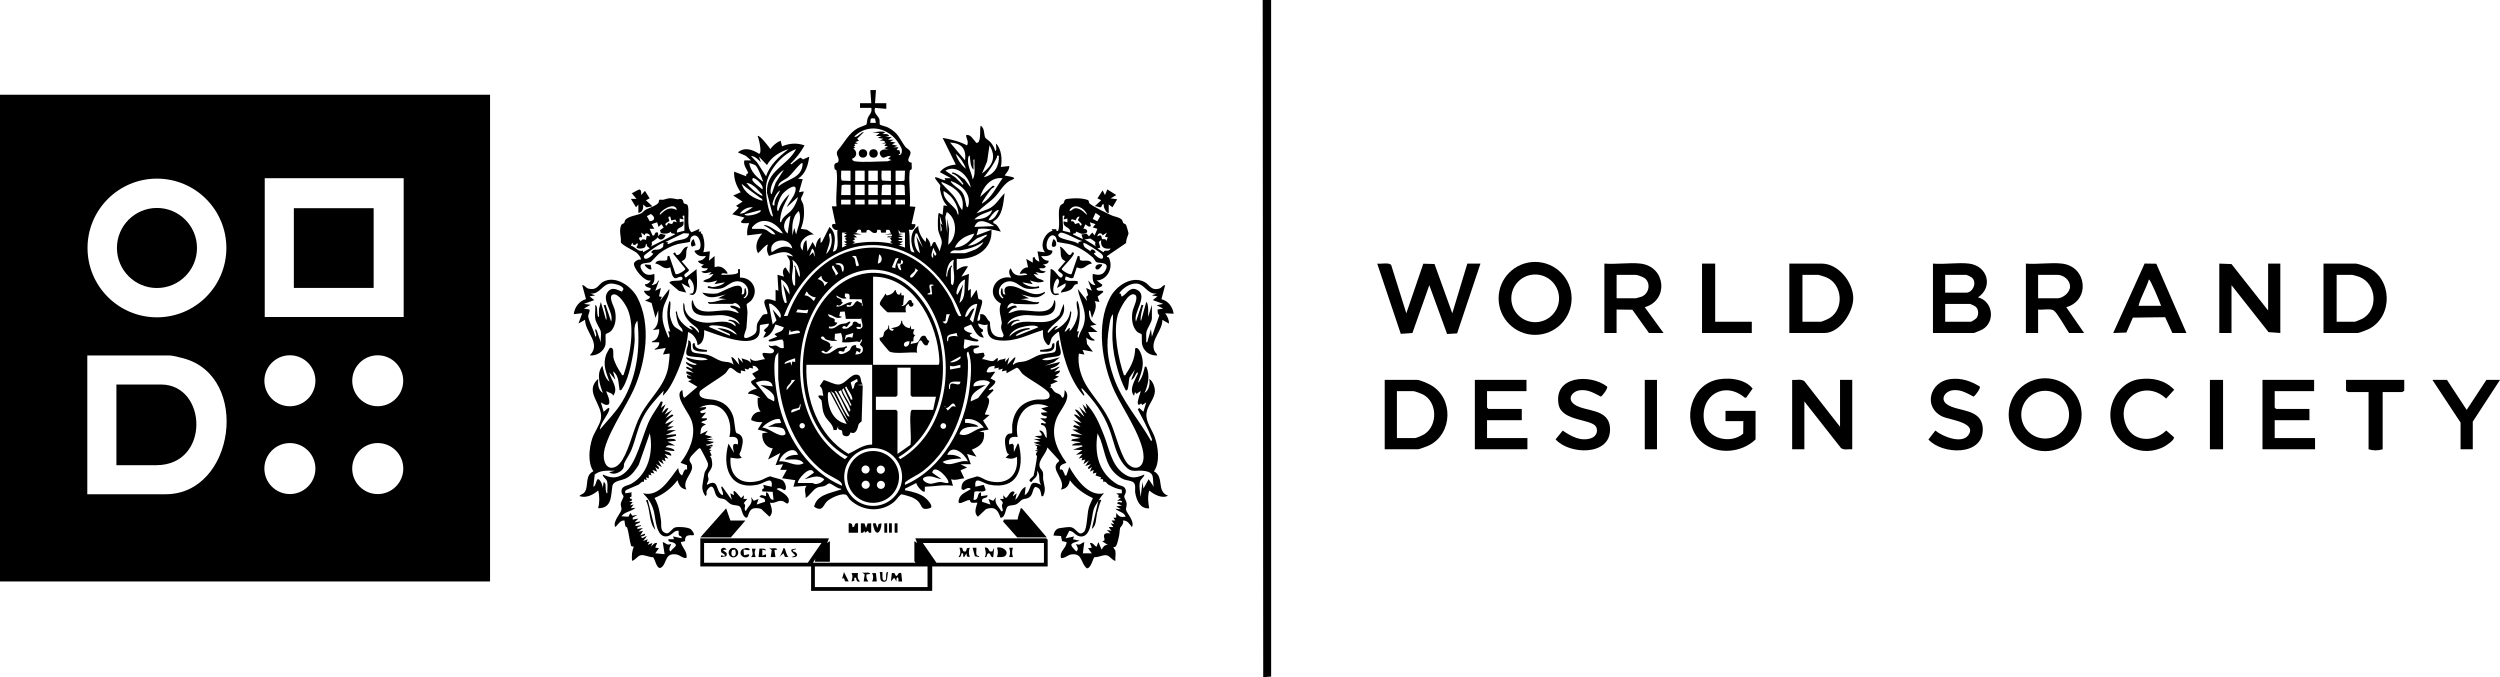 <?xml version="1.0" encoding="UTF-8"?>
<svg id="a" data-name="Layer 1" xmlns="http://www.w3.org/2000/svg" width="212.968" height="57.684" viewBox="0 0 212.968 57.684">
  <polygon points="108.283 0 108.285 57.636 107.61 57.684 107.564 0 108.283 0"/>
  <path d="M41.746,8.069v41.464H0V8.069h41.746ZM19.284,21.124c0-3.263-2.648-5.908-5.914-5.908s-5.914,2.645-5.914,5.908,2.648,5.908,5.914,5.908,5.914-2.645,5.914-5.908ZM34.388,15.18h-11.836v11.824h11.836v-11.824ZM7.437,42.103h6.678c5.893,0,7.269-10.034,1.513-11.578-.29-.078-.928-.246-1.193-.246h-6.998v11.824ZM26.87,32.436c0-1.199-.973-2.172-2.174-2.172s-2.174.972-2.174,2.172.973,2.172,2.174,2.172,2.174-.972,2.174-2.172ZM34.35,32.436c0-1.199-.973-2.17-2.172-2.17s-2.172.972-2.172,2.17.973,2.17,2.172,2.17,2.172-.972,2.172-2.17ZM26.869,39.916c0-1.2-.973-2.172-2.174-2.172s-2.174.972-2.174,2.172.973,2.172,2.174,2.172,2.174-.972,2.174-2.172ZM34.355,39.916c0-1.201-.974-2.174-2.176-2.174s-2.176.973-2.176,2.174.974,2.174,2.176,2.174,2.176-.973,2.176-2.174Z"/>
  <path d="M67.257,22.17c-.019-.108-.26-.424-.24-.439l.559.119c-.585-.667-1.376-.267-2.072-.047-.165-.34-.224-.585-.088-.952-.111-.11-.717.637-.839.717-.327-.558-.054-1.239.36-1.675l-1.279.159c-.043-.39.016-.684.159-1.038-.04-.037-.791.096-.68-.16l.281-.319-1.039-.282.559-.558-.239-.158.559-.362-.798-.518.638-.28c-.36-.509-.596-1.126-.559-1.756l1.039.399c-.09-.197.164-.26.161-.278-.038-.228-.477-.697-.32-1.081h.56s-.451-.388-.451-.388l-.668-.29c.55-.488,1.254-.241,1.799.117.288-.016-.014-1.314-.12-1.515.156-.129.991.946,1.08,1.116.23-.312.518-.561.878-.719l.122.481c.649-.264,1.251-.306,1.918-.079-.314.577-.727,1.1-1.199,1.557.084.134.175-.035.24-.08.204-.143.386-.317.608-.434l.228.152.524-.236c-.098.728-.311,1.466-.959,1.877l.4.04-.32,1.118.399-.079c.023.213-.236.486-.221.665.01.122.171.329.203.512.119.681.039,1.379-.22,2.018l.524.076.595.403c-.682-.045-1.524.8-.96,1.359.031-.286.045-.719.32-.879l.082.958.439-.798.279.479c-.005-.325.129-.689.4-.878l.002.479.118-.081.64-1.276c.612.527.478,1.23.34,1.936-.015.076-.143.192.06.139.503-.132.2-1.404.282-1.836-.353.155-.766-.633-.16-.48l-.32-1.517h.401c-.095-.933.124-2.098.006-3.001-.019-.148-.149-.104-.164-.169-.155-.663.243-.454.309-.634.146-.395-.354-.608.009-1.033.528-.617.865-1.367,1.624-1.809.151-.088.735-.288.759-.321.048-.065.055-.41.118-.561.106-.26.402-.47.299-.86h-.96s0-.4,0-.4h.96s-.081-1.118-.081-1.118h.481s-.08,1.118-.08,1.118h.96s-.001.48-.001.48l-.959-.08c-.161.458.28.682.365.954.048.153.006.408.046.473.022.035.554.169.683.236.904.475.955.919,1.476,1.641.127.176.417.236.456.508.038.258-.519.754.098.865-.027.171.029.381-.007.54-.015.064-.145.021-.164.169-.118.903.101,2.069.006,3.002l.481.041-.322,1.436c.007.117.384-.073.319.158-.161.567-.494.302-.558.363.113.35.008,1.662.213,1.843.04.036.23.103.268.074-.372-.69-.433-1.785.319-2.236-.003.46.294,1.065.64,1.358l.04-.399c.225.203.379.49.361.798.215-.069.122-.44.398-.399l.4.799c.018-.297.188-.525.166-.838-.021-.294-.274-.685-.316-1.048-.025-.209-.037-1.311.072-1.389l.318.159.081-.799.319.04c-.397-.401-.505-.857-.62-1.385-.027-.122.041-.252.019-.343-.033-.14-.534-.616-.438-.708.258-.007.536.202.759.24.197.033.079-.077.04-.16h.56s-.958-.52-.958-.52c.33-.431.837-.595,1.359-.64l-1.12-2.276c.721.125,1.427.293,2.078.639.17-.333-.071-.549-.079-.878.391-.081.551.317.775.54.053.053.045.178.223.098.284-.128.148-1.173.241-1.437.37.209.255.788.403,1.036.039.065.342.254.47.409.161.196.311.462.368.711.182-.071.032-.48.08-.639.452.5.535,1.35.4,1.997l.719-.079c.015.324-.227.558-.399.798.219.073.472.076.689.152.361.127-.179.244-.316.341-.556.391-.741.846-1.17,1.307-.488.525-1.14.878-1.601,1.436l.989-.37c.642-.266.937-.894,1.409-1.348-.111.825-.154,1.961-.958,2.398v.157c.345.075.478.452.639.72-.647-.175-1.234-.309-1.916-.236l-.163.555,1.279-.478c.107,1.693-1.433,2.559-2.959,2.476v.959c.297-.217.573-.379.96-.319l-.56.877.639-.239-.078,1.438.239-.159v.798s.479-.718.479-.718c.081.141.126.725.178.782.045.049.242-.003.297.146.098.266-.416,1.33-.393,1.708.363.05.196-.515.24-.559.5-.082.508.428.825.657.012.797.199,1.356,1.096,1.305l.079-.159c-.062-.214-.204-.438-.222-.663-.012-.154.076-.294.057-.449-.062-.522-.315-1.024-.07-1.6-1.322-.682-.593-2.477.873-2.207-.144-.234-.281-.568-.04-.798.273.752.726.642,1.399.558-.054-.241-.598-.049-.639-.08.126-.309.364-.563.72-.559l-.159-.718.558.32v-.439s.159-.04.159-.04c.021.226.212.32.401.399l-.159-.878.639.079c-.486-.583-.049-1.656.64-1.839l-.08-.157c.087.061.371.011.387.022.038.026-.025.228.172.137.225-.54-.104-1.747.202-2.158.072-.096.194-.117.253-.185.102-.12.016-.33.31-.369.548-.073,1.203-.1,1.745.086.147.051.093.226.152.287.236.243,1.62.916,1.957,1.055.206.085.562.122.786.32.104.092.082.226.14.298.057.071.2.079.254.184.016.031.196.645.196.68,0,.156-.246.578-.195.84l-1.64,1.119v.077c.201-.017.212.18.258.339.219.762-.328,1.643-1.138,1.66l.481.36c0,.309-.574.2-.48.397.121.253.612-.017.557.239l-.472.371.154.468-.4-.078c.234.496-.053.99-.241,1.437l-.16-.638c-.133-.022-.088.196-.082.281.031.437.219.772.642.918l-.558.118.639.52-.8.002c.077.143.134.314.238.441.112.137.281.143.322.277-.302.048-.492-.068-.719-.239l.061.538.498.66-.879-.159.16.398-.479-.08c-.128,1.027.212,2.079.781,2.935.735,1.106,1.407,1.754,1.975,3.06.363.834.879,2.938,1.487,3.468.525.458,1.141.309,1.254-.416.234-1.503-1.775-4.362-2.447-5.823-1.07-2.328-1.617-5.673-.375-8.021.514-.972,1.818-1.867,2.914-1.307.455.232.562.79,1.292.555.193-.062.265-.292.475-.283l-.319,1.197c.582.14.965.666,1.041,1.239l-.721-.038c.189.255.339.548.319.878l-.558-.32c.02.931-1.045,1.72-.682,2.638.066.167.233.247.241.398-.636.03-1.201-.371-1.298-1.02-.03-.196.013-.733-.033-.806-.015-.024-.249-.081-.349-.17-.485-.429-.536-1.25-.401-1.844.061-.269.508-1.108.209-1.32-.55-.389-1.378,1.329-1.487,1.722-.405,1.457.046,3.694.523,5.114.19.044.129-.033.177-.104.448-.651.778-1.352.782-2.166.248-.21.476.367.541.571.287.9-.047,1.507-.301,2.338.137-.083.272-.358.335-.503.105-.243.148-.488.223-.737.034-.113-.05-.141.16-.117.315.772.161,1.5-.158,2.237.394-.253.481-.769.4-1.198.317.196.497.715.481,1.075-.027.634-.64,1.186-.716,1.849-.082.723.458,1.369.694,2.009.307.831.481,2.199-.06,2.937.922.472.177,1.706,1.199,2.077-.508.281-1.188-.101-1.599-.439-.145.491-.097,1.019-.001,1.517-.772.057-1.081-.674-1.191-1.326-.051-.304.115-.788-.251-.948-.374-.163-.58-.056-1.062-.377-1.195-.797-1.207-1.995-1.653-3.222l-.241-.517c-.299,1.755.108,3.397,1.686,4.346.198.119.556.116.671.368.157.346-.086.501-.088.677-.001.11.184.37.206.568.024.216-.069.401-.054.542.03.28.786,1.002.498,1.487-.198-.265-.372-.583-.76-.559.12.276-.22.564-.236.619-.056.197-.043.511-.109.756-.068.257-.181,1.034-.455.863-.023.159.128.206.157.362.047.249-.028.575.002.836-.303-.05-.457-.431-.766-.478-.325-.05-.679.193-1.016.159-.115.033-.281.956-.648.955-.563-.448-.34-1.279-1.279-1.191-.363.034-.576.35-.929.316-.142-.633.453-.8.48-1.358l-.389-.092-.089-.43-.642-.038c.027-.257.197-.554.459-.617.157-.038.784-.116.938-.107.405.026.512.366.839.533.135.047.267-.038.364-.127.259-.239.27-1.515.398-1.999.086-.328.232-.575.36-.877-.744-.33-1.472-.855-1.96-1.519-.089.449-.281.721-.759.798.49-.881-1.077-1.761-.168-2.404v-.103s-.992-1.088-.992-1.088c-.08.564-.829,1.097-.645,1.68.048.152.23.275.269.453.045.204-.01.417.023.617.084.521.269.824-.007,1.404-.213.02-.129.004-.157-.12-.077-.346-.081-.583-.514-.673-.283.25-.152.619-.487.874-.237.18-.399.109-.598.202-.166.078-.326.345-.599.44-.207.073-.515.045-.652.148-.23.173-.167.963-.626.969-.218-.661-.467-.993-1.225-.742l-.699.658c-.372-.353-.153-.792-.041-1.197-.156-.018-.368.039-.51-.011-.118-.042-.108-.219-.164-.22-.344-.006-1.118.657-.889-.092.136-.444.654-.6,1.003-.836-.16-.233-.457.01-.635.085l-.16-.091c-.037-.87.68-.839,1.313-1.078.356.031.586.266.923.366,1.567.463,2.681-.398,2.48-2.039-.309.216-.615.193-.959.079l.319-.317c-.092.012-.143-.016-.184-.099-.137-.277-.254-1.016-.141-1.306.172-.439.51-.308.561-.358.027-.026-.008-.596.013-.747.161-1.207.825-1.945,2.039-2.117.358-.051,1.314.166,1.119-.49-.123-.413-1.828-1.28-2.291-1.713-.136-.127-.32-.539-.502-.512l-.854.469v-.241s-.4.08-.4.08l.079-.239c-.594.238-.298-.069-.319-.079l-.4.079.039-.24c-.405.085-.516.032-.678.442-.108.273.629.012.719.079l-.402.557.391.211c.128.219-.428.579-.549.749.084.149.432-.205.399.078l-.559.561c.55.16-.22,1.422-.16,1.477l.399.04-.556.479.476.76-.799.161.4.079c.089.839-.32,1.192-1.038,1.478l.397.599-.799-.239.32.878h-.879s.559.281.559.281l-.558.239.318.679c-.377.033-.747.212-1.12.081l.16.558c-.835-.123-1.575.063-2.399.08v.4c-.159.172-.738-.532-.721-.719l-.958.481c-.021.212-.004.129.12.157.516.116,1.085.243,1.519.561.188.138.88.813.467.946-.74.239-.664-.204-.955-.539-.34-.392-.954-.518-1.437-.642-.168.01-.444.47-.636.632-1.128.945-2.701.816-3.76-.154-.128-.117-.22-.342-.31-.409-.335-.249-1.419.265-1.689.561-.323.353-.357.886-1.072.435.207-1.019,1.348-1.149,2.155-1.432.077-.027.183-.01.16-.117-.288.073-.865-.486-1.046-.445-.097.022-.253.182-.407.231-.2.064-.379.034-.593.127-.349.151-.651.69-.992.885.053-.387-.195-.708.079-1.038l-1.119.079.159-.558-1.12-.162.4-.717h-.559s.239-.48.239-.48l-.639.079.399-1.038-1.039.558.4-.957c-.613-.045-.966-.705-.88-1.279l.48-.079-.879-.242.4-.637c-.355.037-.637-.019-.955-.165.002-.391.405-.747.795-.715-.264-.377-.267-.749-.239-1.198l.239.04c-.285-.241-.666-.38-1.039-.36-.16-.126.583-.49.72-.4-.093-.227-.528-.41-.482-.676l.401-.242-.317-.4.554-.314c-.092-.221-.265-.371-.515-.365l.039.24-.285-.073-.15.161-.284-.087.079.239-.399-.08v.241c-.33.072-.722-.573-.96-.446-.094.05-.232.333-.356.449-.358.337-2.139,1.378-2.191,1.572-.186.687.851.609,1.208.682.796.162,1.323.564,1.619,1.339.15.392.174,1.287.279,1.46.047.077.241.087.367.211.336.331.158.813.076,1.205-.075.357-.328.384.038.717-.342.152-.614.026-.959,0-.131,1.632.929,2.393,2.48,1.959.332-.093.584-.309.921-.368.262.116.758.201.978.305.323.153.483.938.177.865-.189-.11-.439-.255-.637-.086.352.199,1.184.597,1.034,1.109-.087.296-.335-.029-.47-.074-.427-.143-.677.234-1.124.125.112.405.33.844-.041,1.197l-.699-.658c-.172-.07-.401-.088-.583-.065-.59.076-.45.862-.715.803-.367-.159-.328-.806-.555-.965-.154-.107-.437-.074-.65-.149-.273-.095-.433-.363-.599-.44-.261-.122-.545-.012-.751-.368-.146-.252-.211-1.162-.723-.472-.196.264.026.376-.162.555-.194-.202-.307-.562-.285-.837.015-.201.138-.876.183-1.101.056-.278.327-.451.3-.807-.011-.15-.466-1.009-.574-1.192-.045-.076-.069-.161-.181-.136-.047.011-.622.596-.681.678-.358.501.107.478.085.957-.027.575-.863,1.182-.486,1.878-.471-.061-.649-.379-.759-.798-.493.674-1.189,1.208-1.96,1.519.356.596.448,1.21.55,1.886.069.456-.135,1.006.517,1.132.284-.062.434-.428.688-.507.282-.087,1.066-.022,1.316.132.111.069.459.551.19.533-.443-.03-.684.027-.655.503l-.366.075c.103.49.599.811.48,1.358-.332.043-.531-.254-.86-.302-.972-.143-.78.649-1.219,1.061-.448.42-.596-.756-.774-.825-.328.008-.704-.222-1.019-.173-.308.047-.462.429-.766.478-.024-.439-.021-.795.159-1.198l-.227-.051c-.149-.476-.198-1.116-.337-1.569-.02-.064-.126-.057-.148-.12-.051-.143-.061-.343-.088-.497-.395-.026-.532.374-.798.559-.199-.515.499-1.177.545-1.494.02-.135-.071-.285-.062-.452.014-.243.235-.547.234-.651s-.135-.201-.158-.325c-.11-.603.477-.567.827-.766,1.462-.829,1.893-2.757,1.571-4.301l-.944,2.69c-.267.418-.548.837-.981,1.097-.459.276-1.188.217-1.268.731-.129.832-.022,1.866-1.204,1.872.12-.489.128-1.028-.001-1.517-.428.373-1.029.683-1.598.478.129-.176.317-.133.468-.369.334-.521-.029-1.392.728-1.746-.51-.704-.368-1.957-.116-2.755.164-.519.678-1.232.753-1.724.187-1.233-1.479-2.294-.235-3.391-.026.442-.026.935.4,1.198-.278-.72-.572-1.637-.039-2.316.109.46.198,1.06.599,1.358-.285-.82-.593-1.429-.278-2.316.028-.078.287-.558.321-.564.408-.076.245.565.296.823.09.454.419,1.01.682,1.393.048.07-.013.148.177.104.544-1.548,1.009-4.053.36-5.591-.163-.385-.79-1.431-1.268-1.271-.411.137.087,1.022.153,1.266.161.596.131,1.441-.359,1.885-.114.103-.379.19-.391.208-.057.089.008.67-.031.888-.11.607-.755.998-1.341.937,1.009-1.021-.383-1.927-.401-3.035l-.558.32.319-.878-.719.079c.065-.587.463-1.124,1.039-1.279l-.32-1.197c.231.008.299.249.537.303.777.175.831-.379,1.28-.605,1.064-.535,2.369.41,2.865,1.337,1.237,2.316.728,5.548-.295,7.861-.62,1.403-2.557,4.232-2.555,5.604.002,1.28.972,1.406,1.59.384.675-1.116.919-2.635,1.574-3.861.756-1.415,2.007-2.362,2.325-3.988.031-.158.156-1.158.115-1.203l-.559.079.239-.558-.959.159c.043-.142.207-.117.311-.288.066-.109.104-.221.089-.35h-.639c.037-.139.223-.117.354-.245.203-.199.312-.595.285-.873l-.559.079c.57-.394.483-1.051.479-1.677l-.238.638-.329-1.27-.551-.208c-.021-.047.491-.13.399-.358-.142.032-.574-.402-.479-.48.199-.007.527.081.56-.199,0-.061-.562-.082-.481-.36.216.014.392-.133.48-.32-.534.183-1.593-1.155-1.413-1.5.061-.116.375-.342.534-.258.158-.087-.23-.524-.322-.596-.249-.193-1.277-.655-1.347-.899.044-.497-.169-.887.006-1.404.058-.172.209-.156.278-.242.05-.062.04-.188.099-.257.279-.329,1.031-.389,1.362-.56.121-.062.22-.228.399-.321.28-.145.848-.307,1.053-.567.046-.058.036-.227.082-.257.066-.044.243.016.343-.013.592-.176.614-.146,1.207-.036.116.021.25-.106.407.031.098.085.08.248.132.307.062.072.215.053.28.118.29.287-.15,1.982.377,2.353l.681-.294-.08.239h.242c-.146.188.042.143.072.221.19.492.238,1.022.087,1.536l.559-.079-.079.798.479-.399.002.959c.468-.203.901.098,1.118.52-.144.09-.488-.14-.559.119.255.014,1.298.022,1.428-.171.072-.107-.112-.368.17-.307v.718c1.072-.021,1.661,1.122.961,1.959-.1.119-.367.239-.388.325-.013.053.078.523.07.716-.018.425-.06.85-.086,1.265-.021.33-.666,1.286.458.704.631-.326.302-.658.484-1.114.016-.041.383-.603.411-.628.128-.108.247-.125.408-.112.216-.205-1.051-1.77.719-1.118v-.958s.24.08.24.08l-.079-1.358.559.159c-.13-.277-.155-.61.121-.797l.359.558c-.043-.354.059-.824,0-1.158ZM74.615,10.466l-.075-.365-.277-.028-.092.069-.036.323h.48ZM72.815,13.741c.721.111,2.006,0,2.799,0,.061,0,.235-.132.36-.08l-.32-.16.239-.158c-.298-.178-.45.168-.746.068-.516-.496.059-.824.586-.63l-.399-.16.319-.158-.319-.04.16-.199-.399-.002.319-.08c-.06-.203-.307-.159-.479-.16l.319-.158-.479-.082.319-.158-.479-.002.319-.238-.639-.08c.4.009.723-.145,1.119,0l-.239.158c.196.007.482-.066.559.16l-.319.08.559.002-.319.238.479.002-.319.158.479.082-.319.158.479.121-.319.119.399.002-.16.238.234.007.085.274-.159.119c.289.121.319-.311.284-.481-.03-.147-.304-.571-.411-.71-.908-1.179-2.536-1.447-3.631-.366.211.184.668-.478.799-.359l-.559.559.159.158-.319.121.239.119-.318.04.083.155-.164.046.16.08-.16.119c.357.216.311.73-.079.841-.082.116.112.225.198.238ZM82.211,13.661c.122-.978-.301-1.474-1.279-1.517l1.279,1.517ZM83.653,14.78c.882-.655,1.261-1.378.638-2.396l-.198,1.358-.44,1.038ZM67.177,12.704c-.721.207-1.487.689-1.841,1.357l-.679-.718.161.478c-.212-.196-.526-.559-.84-.519l.513.526.765,1.191c.324-.984,1.128-1.697,1.92-2.316ZM67.817,12.704c-1.189.412-2.394,1.829-2.553,3.082-.076.598.121,1.927.38,2.478.063.135.105.113.214.191l-.521-2.04c-.087-1.893,1.733-2.264,2.48-3.711ZM82.291,14.381c-.167-.467-.489-.967-.878-1.278.148.474.482.984.878,1.278ZM83.012,14.82c.039-.395-.028-.838,0-1.238-.141-.018-.076.181-.08.279-.009.199.007.401,0,.6-.282-.263-.272-.832-.32-1.198-.103-.022-.13.151-.14.219-.093.654.286,1.158.381,1.777.076.004.155-.401.159-.439ZM85.091,13.263c-.231-.045-.128.067-.18.175-.318.654-.653,1.092-1.099,1.661.89-.212,1.33-.942,1.279-1.836ZM64.356,14.084c-.066-.055-.508-.212-.537-.182.153.739.618,1.171,1.198,1.597-.089-.309-.445-1.234-.661-1.415ZM68.376,13.902c-.142-.029-.195.075-.281.158-.325.309-.589.721-.96,1.039-.282.242-.849.385-.837.801.751-.687,2.063-.694,2.078-1.997ZM82.691,15.978c-.121-.928-1.187-2.026-2.158-1.437l.837.56.642.637c.126-.071-.027-.18-.071-.248-.201-.309-.487-.601-.848-.711-.019-.147.168-.07.242-.042.305.113.576.377.848.551l.507.69ZM65.737,16.537l.343-.976.697-1.1c-.493.309-1.042,1.046-1.119,1.638-.011.082-.061.443.079.439ZM72.456,14.54h-.801c.03.197-.076.739.075.844l.725.035v-.88ZM73.657,14.539h-.803v.882h.803v-.882ZM74.776,14.539h-.803v.882h.803v-.882ZM75.895,14.54h-.801c.03.197-.076.739.075.844l.725.035v-.88ZM77.094,14.54h-.801v.88c.186-.025.663.071.765-.075l.035-.804ZM64.937,16.138c.214-.325-.663-1.07-.799-.958-.282.232.659.777.799.958ZM85.411,15.18c-1.006-.119-1.658.737-1.919,1.597l1.08-.958c.36.067-.05.192-.122.275-.115.133-.865,1.162-.799,1.242.829-.468,1.22-1.412,1.759-2.156ZM82.451,17.656c.375-1.081-.501-1.907-1.438-2.237-.129.136.746.705.867.851.322.391.299.667.412,1.106.028.111-.002.249.159.28ZM81.972,17.896c.275-1.354-.649-1.952-1.758-2.397-.035.15.084.19.159.28.333.397.721.671,1.025,1.133.222.338.312.704.574.984ZM64.937,16.697c.035-.15-.084-.19-.159-.28-.285-.339-.73-.814-1.2-.838.363.461.819.872,1.359,1.118ZM64.938,17.097c.038-.171-.088-.181-.186-.253-.531-.389-1.071-.759-1.572-1.185.225.772,1.016,1.255,1.758,1.438ZM72.456,15.738c-.186.025-.663-.071-.765.075l-.035.804h.801v-.88ZM73.657,15.737h-.803v.882h.803v-.882ZM74.776,15.737h-.803v.882h.803v-.882ZM75.895,15.738c-.186.025-.663-.071-.765.075l-.035.804h.801v-.88ZM77.094,16.618l-.035-.804c-.102-.147-.579-.05-.765-.075v.88s.801,0,.801,0ZM67.018,17.656c.194-.455.583-.831.722-1.315.275-.954-.843-.148-1.123.237-.173.239-.345.674-.393.965-.014.082-.074.436.072.432.176-.544.522-1.067.96-1.437-.215.49-.515.932-.661,1.456-.055.198-.12.462-.136.663-.007.087-.059.298.078.277.13-.532.654-.688.979-1.139.208-.289.392-.667.461-1.017l-.958.879ZM65.977,17.497c-.063-.496.318-.853.479-1.279-.278.155-.467.54-.563.835-.048.147-.207.506.083.444ZM81.652,18.295c.011-.581-.324-1.221-.727-1.629-.054-.055-.498-.425-.551-.368-.014.755.735,1.107,1.076,1.6.101.146.067.36.202.396ZM72.456,17.016h-.802s0,.402,0,.402h.802s0-.402,0-.402ZM73.656,17.016h-.802s0,.402,0,.402h.802s0-.402,0-.402ZM74.775,17.016h-.802s0,.402,0,.402h.802s0-.402,0-.402ZM75.895,17.016h-.802s0,.402,0,.402h.802s0-.402,0-.402ZM77.094,17.016h-.802s0,.402,0,.402h.802s0-.402,0-.402ZM57.66,17.895c-.146-.84-1.637.188-1.438.4.445-.415.818-.733,1.438-.4ZM92.608,18.295c-.216-.609-1.144-1.06-1.518-.359.165.1.282-.156.458-.188.525-.094,1.018.592,1.06.547ZM64.138,17.657c-.439-.039-.88.192-1.119.558l.366-.073.753-.484ZM64.778,17.896l-1.359.359c.15.307,1.611-.126,1.359-.359ZM83.012,18.694c.644-.033,1.267-.119,1.518-.798-.354.183-.744.268-1.094.464-.12.067-.351.218-.424.334ZM85.091,17.897c-.289-.104-.928.835-.88.877.492-.017.698-.51.88-.877ZM67.816,19.973c.161-.678.502-1.281.24-1.997-.618.495-.579,1.363-.558,2.077l.16-.638.158.558ZM80.693,19.893v-1.278l.163.915-.082,1.322c.795-.655.799-2.244-.121-2.795l-.126.44.166,1.396ZM93.481,18.849l.244-.435-.396-.279-.24.514.391.2ZM55.349,18.849c.506-.055.457-.374.102-.622l-.346.187.245.435ZM58.3,18.376c-.324-.074-.022.26-.08.319l-.319-.079v.319s.319-.079.319-.079c.109.701-.588.344-.559.958l.641-.16v-1.277ZM67.097,19.893l.24-1.518c-.54.322-.776,1.074-.24,1.518ZM80.292,19.174l-.238-.798.08,1.357c.219-.12-.022-.532,0-.718l.158.159ZM90.689,18.376c-.224-.033-.149.039-.16.198-.025.367.07.731-.001,1.079l.641.16c.042-.555-.649-.354-.559-.958l.319.079v-.319s-.319.079-.319.079l.079-.319ZM57.1,18.455c-.336-.07-.031.314-.085.388-.015.021-.446.176-.313.331s.17-.16.208-.165l.342.077.138-.228.271.077-.132-.233-.346.074-.082-.32ZM91.969,18.456c-.196-.027-.283.164-.329.311-.032.023-.466-.244-.391.087.265-.068.275.184.331.228.022.017.22-.09.341-.074.039.005.074.318.208.165.106-.121-.293-.342-.301-.438l.141-.28ZM66.697,19.892c-.581-.985-1.786-1.562-2.638-.517-.033.18.079.111.198.119.285.02.561-.032.847.034.384.089.555.492.954.444-.205-.337-.527-.517-.859-.7-.165-.091-.202-.097.015-.096.546.128.961.622,1.484.716ZM84.691,19.255c-.543-.326-1.389-.775-1.678.078l1.678-.078ZM55.981,18.934l-.479.161.239.398h-.399s.241.559.241.559c.22.078.156-.184.279-.239.261-.117.209.188.201.319l.193-.22.445.1c-.106.372-.474.572-.679.201-.046.143-.488.383-.505.412-.011.019.09.266-.096.386l2.079-1.039c-.05-.182-.319.044-.358-.239-.226.202-.564.205-.843.122l-.078-.241.316-.236-.196-.283-.24.237-.12-.398ZM93.328,19.096l-.479-.16.08.319c-.217.184-.393-.184-.481-.121l-.16.36c.29-.064.473.297.187.387-.38.12-.533-.07-.789-.147-.038-.011-.03.116-.063.132-.101.051-.237-.025-.215.106l.84.4-.12-.398.446-.062.193.22.279-.323.201.243.24-.559-.399-.119.239-.279ZM73.328,19.584c-.491-.137-.127.35-.632.23l.719.158h-.719s.319.24.319.24l-.32.041.16.119-.239.16.239.08-.239.16c1.134-.207,2.305-.246,3.438,0l-.239-.16.16-.08-.16-.238.16-.08-.399-.002c.036-.212.483.087.399-.238h-.639s.559-.081.559-.081l-.129-.31-.268-.007-.046.242h-.392s-.052-.234-.052-.234l-.273-.013-.044.232c-.471.216-.526-.397-.874-.17l-.005.171-.431.014-.052-.234ZM77.094,21.092v-1.278l-.395-.009-.164-.231.046.32.355.039-.401.08.401.16-.4.041c-.016.188.391-.045.32.198-.034.117-.335-.058-.32.12l.4.041-.321.199.319.08-.399.04.559.2ZM54.94,20.052l-.318-.239.079.399c-.297-.055-.342.108-.12.319.135-.178.25-.18.439-.078l.079-.366.241.046c.14-.154-.441-.439-.4-.081ZM58.7,19.894l-.462-.029-1.537.746.22.04c-.079.091-.082.165.058.12.183-.059.39-.191.621-.259.426-.125,1.059-.079,1.1-.618ZM71.736,19.813v1.278l.399-.2-.239-.04.24-.08-.241-.199.24-.041-.16-.198.161-.081-.242-.08.241-.199-.24-.08.239-.08h-.399ZM92.208,20.533c-.413-.068-1.524-.785-1.862-.708-.061.014-.194.131-.199.186-.037.409,1.443.461,1.703.759l.038-.158.32-.08ZM94.288,19.814l-.36.239c-.061-.281-.45-.206-.439.08.462-.259.288.153.414.228.101.06.296-.082.345.172l.121-.319-.239-.039.159-.36ZM70.775,19.893c-.29-.063-.069.358-.085.586-.027.394-.235.79-.313,1.171.468-.456.577-1.136.398-1.758ZM78.132,19.893c-.193-.026-.126,0-.167.11-.177.473-.03,1.272.408,1.567l-.318-1.438.558.958-.48-1.198ZM83.012,19.894c-.729.181-1.349.495-1.679,1.197.734-.033,1.388-.541,1.679-1.197ZM82.453,20.931c.53-.003,1.043-.347,1.415-.702.082-.078.226-.08.183-.256l-.826.332-.772.626ZM62.419,25.885c-.666.003-1.333,0-1.999,0-.014,0-.126-.108-.12-.159.574.094,1.034-.229,1.599-.241l-.719-.08.639-.318c-.694.154-1.452.516-1.999-.16.385.063.845.135,1.235.074.519-.082,2.474-1.504,2.124.084.391.029.123-.453.319-.558.112.332.166.616-.159.839.115.138.325-.153.364-.276.174-.544-.248-1.089-.805-1.127-.666-.046-.951.526-1.537.625-.363.061-.708.009-1.061-.062-.059-.293.238-.062.436-.075.278-.019.836-.158,1.004-.402l-.88.158.24-.318c-.413.127-.767.253-1.199.078.103-.165.373-.165.556-.282.113-.072.256-.235.323-.355l-.399.078.239-.238c-.281.046-.633.205-.879-.041.213-.063.472-.01.559-.278-.201-.006-.485.064-.56-.16l.24-.16c-.094.029-.623-.182-.48-.32.273.005.514-.164.64-.399-.443.046-.694.009-.959-.361-.079-.191.276-.068.407-.23.25-.31-.029-1.367-.566-1.127-.275.123-.21.463-.253.509-.036.039-.854.138-1.046.193-.525.15-1.108.443-1.54.778-.171.133-.705.732-.762.757-.304.134-1.162-.034-.752.673.253.436.616.49,1.072.327.011.391.07.676-.239.958.043.034.335-.081.395-.124.144-.103.112-.256.244-.275l-.319.878.479-.239-.16.719.24.04-.159.36.798-1.038c.038.6-.413,1.104-.523,1.673-.198,1.017.084,1.571.445,2.481.216-.047-.064-.47,0-.559l.16.04c-.281-.846-.36-1.738-.08-2.595.139,0,.087.348.083.442-.023.503-.103.667.072,1.199.225.686.456.595.963.994.061-.285-.215-.426-.307-.612-.134-.272-.197-.588-.23-.89-.01-.088-.093-.273.056-.256.072.491.24.789.599,1.12.175.161.57.473.761.438l-.319-.32c.314-.054.639.358.84.599.051-.412-.485-.641-.722-.876-.515-.511-.671-.937-.597-1.679.135.071.08.367.134.544.251.817,1.098,1.124,1.904,1.139.814.015,1.69-.359,2.4.314.071-.29-.38-.488-.6-.48-.022-.137.191-.085.272-.072.332.055.444.195.687.392-.158-.551-.977-.756-1.48-.798-.687-.057-2.422.398-2.593-.685-.017-.108-.07-.551.075-.594.246,1.519,1.999.77,3.079.879.313.032.55.159.841.238-.055-.107-.184-.252-.279-.319-.183-.129-.466-.098-.44-.319.33-.048.563.101.839.24.035-.186-.252-.451-.419-.469-.123-.013-.193.068-.22.069ZM88.41,25.885c-.347.088-1.541,0-1.999,0-.027,0-.098-.082-.22-.068-.189.02-.396.274-.379.468.131-.104.806-.468.799-.081-.318-.007-.561.228-.72.479.292-.044.539-.207.839-.239,1.066-.116,2.868.644,3.08-.878.145.043.092.486.075.594-.176,1.109-1.882.625-2.593.685-.503.042-1.321.246-1.48.798.264-.227.392-.358.76-.399.083-.009.301-.055.279.079-.298-.027-.675.149-.719.48,1.234-.95,2.963.281,4.113-.963l.364-.954c.267,1.185-.676,1.449-1.197,2.118-.059.076-.236.266-.122.358.239-.207.537-.642.84-.599l-.319.32c.191.034.586-.277.761-.438.359-.331.527-.628.599-1.12.142-.019.079.181.069.269-.064.605-.315.923-.551,1.448.144.036.253-.219.361-.278.243-.134-.101.394.16.16.317-.376.594-.988.601-1.483.003-.198-.075-.408-.086-.631-.004-.086-.053-.378.083-.362.293.836.198,1.768-.08,2.595l.16-.04c.064.089-.217.513,0,.559.049-.365.29-.658.404-.995.406-1.204-.279-2.027-.482-3.159l.798,1.039-.082-.353.166-.157-.162-.608.479.239-.319-.878c.201.186.315.41.639.399-.261-.29-.268-.58-.239-.958.524.14.911.134,1.138-.424.249-.613-.571-.456-.819-.574-.107-.051-.196-.298-.316-.404-.548-.482-1.217-.911-1.922-1.116-.205-.06-1.071-.169-1.109-.21-.05-.054-.011-.591-.446-.553-.381.09-.593.899-.372,1.171.141.173.46.023.407.23-.104.407-.636.383-.958.362.126.236.367.405.64.399.017.25-.285.312-.48.32l.24.16c-.074.224-.359.153-.56.16.087.268.346.215.559.278-.246.246-.598.087-.879.041l.239.238-.399-.078c.067.12.211.283.323.355.183.117.453.118.556.282-.432.175-.786.049-1.199-.078l.24.318-.88-.158c.281.314,1.003.5,1.401.32l.038.158c-.353.071-.698.123-1.061.062-.586-.099-.872-.671-1.537-.625-.545.038-.975.6-.805,1.128.04.123.248.414.364.276-.278-.24-.285-.515-.159-.839.195.105-.072.586.319.558-.154-.326-.111-.672.286-.713,1.006-.103,1.967,1.176,3.072.474.035.16-.08.185-.18.259-.61.452-1.176.096-1.818-.018l.639.318-.719.08c.565.013,1.025.335,1.599.241.003.05-.093.152-.12.159ZM93.313,20.625c-.013-.022-.394-.296-.42-.3-.118-.018-.365.099-.524.049l1.04.638c-.185-.12-.085-.368-.096-.386ZM67.496,21.171c-.212-1.104-2.121-.792-1.758.32.55-.367,1.106-.687,1.758-.32ZM94.608,21.172c-.564.079-.884-.13-.8-.72l-.205.16.126.478-.24.08.52.321c.049-.289.449.036.599-.319ZM80.933,21.571h1.24c.09,0,.818-.267.945-.334.227-.118.57-.376.653-.626-.611.394-1.214.589-1.928.71-.319.054-.75-.13-.91.249ZM53.918,20.829c-.037-.022.014-.163-.056-.136l-.12.238c.389.078.609.569,1.025.415l.016.144.557-.319c-.084-.159-.292-.125-.24-.398-.141-.01-.057.174-.157.281-.13.139-.69.188-.723-.004l.12-.201c-.088-.38-.101.174-.423-.02ZM56.541,20.693c-.115-.091-1.393.811-1.548.97-.078.08-.178.104-.131.267.103.355.711-.163.799-.319.007-.02-.355-.06-.044-.285.195-.14.527.071.846-.277.079-.086,0-.243.078-.356ZM93.169,21.572c.084.167.708.699.799.357.026-.132-.041-.194-.115-.284-.132-.16-1.462-1.034-1.565-.953-.007.458.315.442.601.718.047-.319.448-.099.441.12l-.162.041ZM81.892,26.923c-.96-2.67-3.131-5.23-5.997-5.872-4.264-.955-7.69,2.118-9.118,5.872l.31-.01c.846-2.427,2.828-4.817,5.368-5.542,3.663-1.046,6.857.987,8.57,4.14.205.378.376.98.563,1.275.096.151.118.158.303.136ZM79.654,21.811l.125-.163-.285-.555c-.017.272-.315.739-.002.878l.002-.479.16.319ZM69.416,21.89c-.019-.222-.016-.602-.239-.718l-.241.638.319-.319.16.399ZM74.775,22.449c.416-.032.432-.596.119-.797l-.119.797ZM72.925,21.822c-.091-.011-.33-.076-.308.068.314.042.196.577.359.8l.201-.08-.251-.787ZM76.534,21.971l-.241.053-.318.744.32.08c-.125-.155.278-.85.24-.877ZM67.737,24.287v-1.478c0-.01-.217-.241,0-.161l.32.879c.107.131.088-.096.082-.16-.039-.487-.202-.974-.642-1.237.162.555-.055,1.057-.027,1.585.004.073.087.795.266.572ZM76.708,22.543c.021-.034.144-.046.186-.09l.039-.203-.158-.121-.047.327-.273-.007c-.045.084.089.626.319.559.011-.137-.146-.336-.065-.465ZM81.013,22.809c-.033.428,0,.92,0,1.358,0,.015.129.142.159.12.285-.714-.082-1.424.081-2.157-.452.111-.609.827-.642,1.236-.005.064-.025.291.083.161-.013-.329.129-.695.36-.918.131.061-.039.18-.04.199ZM71.815,23.168c.222-.54-.087-.871-.638-.718.043.157.238.03.404.194.176.173.075.426.234.524ZM71.177,23.488l.232-.191-.433-.688c-.335.133.3.65.2.878ZM77.974,22.849c.041.305-.276.408-.401.599-.067.103-.085.176.042.199.191.036.438-.498.597-.601l-.238-.198ZM72.215,38.909c-3.725-2.015-4.546-7.301-3.258-11.046,1.705-4.957,7.024-6.555,10.009-1.651,2.358,3.873,1.718,10.302-2.431,12.736l.158.164c4.261-2.527,4.858-8.957,2.521-12.988-2.291-3.951-6.782-4.281-9.417-.456-2.71,3.935-2.118,10.828,2.174,13.448l.244-.207ZM70.536,24.048c-.29.003-.561-.258-.561-.56l-.319.28c.283.086.563.268.56.599l.319-.319ZM74.375,31.078h5.558c.168,0,.051-.894.03-1.069-.338-2.882-2.311-6.464-5.588-6.441v7.51ZM67.256,25.086c.03-.521-.249-1.046-.718-1.278.045.679.011,1.381.32,1.997.137.003.172.045.153-.112-.062-.505-.203-.992-.313-1.485l.558.878ZM81.733,25.805c.594-.412.376-1.35.478-1.997-.396.142-.615.549-.7.938-.017.079-.089.355.06.34l.48-.878-.318,1.598ZM50.703,27.123c-.048-.355.035-.792,0-1.158.22.111.146.515.183.737.014.084.021.317.137.301l.002-.678.158-.6.441,1.518c.156-.004-.126-1.11-.201-1.238l.16-.041.48,1.437c.254-.882-.917-1.857-.241-2.598.35-.385.771-.11,1.16.043l.125-.201c0-.326-.81-.503-1.071-.49-.739.036-.927.931-1.731.851l.399.16-.479.08.399.318-.879.322.559.08-.559.318.478.085c.045.156-.132.471-.121.558.066.516.512,1.217.602,1.754.228-.064-.064-.557,0-.639l.119.08.359,1.038c-.03-.286.048-.641-.003-.915-.049-.262-.423-.729-.476-1.122ZM98.127,25.965v1.158c0,.308-.405.859-.462,1.137-.039.19-.026.425-.018.622.004.097-.061.297.079.278l.322-1.117.078.638.633-1.815c-.182-.187-.119-.242-.151-.497l.479-.085-.56-.279.56-.119-.879-.322.399-.318-.479-.08.399-.16c-.801.084-.999-.822-1.731-.851-.554-.022-1.168.4-1.468.848.266-.074.111.328.279.241.406-.209.638-.88,1.27-.548.973.511-.374,1.929-.109,2.705l.48-1.437.16.041c-.086.128-.342,1.316-.201,1.318l.441-1.598c.121.039.148.409.158.52.023.25-.014.507.002.758l.319-1.038ZM79.573,24.288c-.676-.257-.285.422-.327.594-.031.126-.253.069-.232.203l.392-.007-.073-.711.24-.079ZM68.884,25.058c-.048-.042-.123-.256-.186-.211l-.161.319c.127-.004.238.03.348.092.175.098.303.262.45.388l.161-.318c-.216,0-.45-.129-.613-.269ZM72.375,25.486c-.004-.157.052-.409-.13-.47l-.27-.009v.268s.159.13.159.13c-.337.11-.6-.066-.878-.239-.025.262.28.217.408.356.062.068-.062.201.151.242-.157.162-.279.384-.521.202l-.038.158c.475.031.811-.386,1.318-.4l-.118.287-.32-.046c-.034.219.042.154.204.162.443.021.421-.442.718-.487.048.07.326.166.339.181.064.073-.054.25.097.224l-.092-.549-1.027-.01ZM66.457,27.083c.325-.38-.755-1.384-.958-1.197l.32,1.757.327-.356-.327-.922.638.718ZM83.252,25.886c-.571.013-.938.573-1.04,1.077.178.14.352-.355.52-.519.086-.084.137-.189.281-.158l-.401.922.282.275.359-1.597ZM68.857,26.365c-.332.133-.572.022-.906-.007l-.134.245.957.081.082-.319ZM71.965,26.535l-.396.026-.073.358.239.083c-.507.262-.743-.167-1.199-.238.06.333.353.252.571.435v.246s.229.039.229.039c-.133.269-.302.314-.571.351-.102.014-.178-.139-.149.127.465.122.654-.22.98-.338.167-.061.317-.044.476-.084.111-.028.283-.232.383-.097l-.319.406c-.085.04-.227-.243-.399.073.067.143.41.069.496.037.022-.008.343-.244.359-.26.083-.086-.008-.281.224-.303.247-.024.304.296.518.167v.319c-.686-.202-.299.365.059.06.254-.216-.156-.701.02-1.018l-.08.24h-1.28s-.09-.629-.09-.629ZM80.933,26.765l-.311.009-.085.581-.245.049c.482.52.427-.387.64-.639ZM95.889,33.235c-.285-.537-.489-1.112-.663-1.696-.259-.875-.425-1.739-.462-2.654-.028-.711.076-1.414.044-2.12-.227.252-.266.7-.322,1.036-.274,1.628-.158,2.781.382,4.336.708,2.038,2.141,3.578,3.18,5.413.148.018.07-.167.042-.242-.305-.839-.752-1.644-1.162-2.435l.118-.118.36.319.24-.799-.36.24c-.035-.37-.272.18-.354-.127-.073-.276.278-1.018.235-1.072l-.36.239-.119-.159-.082.319c-.47-.532.093-1.325.319-1.879.015-.235-.091-.068-.146.014-.116.175-.177.419-.412.507l.318-.878-.437.641c-.142.139-.05,1.337-.361,1.116ZM51.104,36.591c.632-.762,1.355-1.471,1.872-2.323,1.267-2.087,1.589-4.542,1.325-6.944-.418.429-.194,1.229-.24,1.797-.082,1.016-.455,3.098-1.024,3.931-.07.102-.089.219-.255.184-.11-.549-.037-1.244-.56-1.598l.2.719-.519-.639c.128.651.846,1.366.321,1.996-.008-.226-.396-.251-.561-.399-.069.086.389.779.201,1.126-.258.151-.464-.054-.681-.167l.24.799c.033.034.535-.575.48-.199-.062.424-.776,1.185-.8,1.717ZM65.497,27.563l-.72.114c-.139.101.072.678-.235,1.025-.822.928-3.582-.266-4.562-.581.033.46-.034,1.148-.56,1.278-.02-.472-.359-.96-.8-1.118-.093,1.215-.529,2.538-1.026,3.649-.27.604-.641,1.347-1.133,1.783l.079-.44c-.687.775-1.293,1.363-1.772,2.304-.467.916-.6,1.801-.965,2.711-.168.421-.433.765-.616,1.15-.072.151,0,.287-.092.453-.188.339-.861.645-1.192.333l.479-.119c-.604-.005-1.21-.081-1.72.318l-.118,1.039c.244-.02.236-.72.438-.638.187.076.399.588.362.798l.08-.559c.234.09.143.424.181.657.014.083.022.317.137.301-.028-.309.051-.683-.016-.981-.062-.277-.36-.348-.383-.616.653.278,1.136.386,1.754-.045,1.153-.806,1.6-3.306,2.254-4.619.272-.547.659-1.033.952-1.567l.159.04-.16.518.399-.319-.319.718c.204-.065.36-.486.559-.36l-.319.52.639-.399-.56.717.525-.315c.344.052-.069.214-.167.311-.071.07-.441.4-.357.484l.718-.319-.559.558.559-.04-.639.359.799-.04-.879.439.879-.079c.039.223-.047.134-.175.18-.202.072-.434.081-.625.179,0,.119.748-.093.8.199l-.719.082.639.318c-.247.037-.662-.12-.8.16.083-.046.917.154.719.32l-.799-.079c.035.137.252.099.397.202.094.067.188.143.162.277l-.559-.159.319.398-.319-.079.079.319-.319-.159.159.399-.478-.32.318.559-.479-.239c-.045.038.471.403.121.398l-.2-.159.158.399-.399-.159.159.318-.319-.079.079.239-.239-.079v.319s-.24-.079-.24-.079l.079.239-.239-.08v.241c-.141-.141-.334.156-.47.227-.188.099-1.061.437-1.093.488-.052.083-.041.153-.037.242l.559-.079c-.088.184.078.446-.158.4l-.003.118.16.041v.159s-.239.079-.239.079l.319.04-.239.28.319-.079-.239.319.399-.04c-.357.33-.906.317-1.199.72l.59.045.169-.324.168.236.432-.075-.4.24v.159s.479-.079.479-.079l-.319.318.479-.079c-.05.24-.464.132-.399.399l.479-.079c-.022.194-.402.047-.319.318l.479-.079-.399.318.399-.079-.239.399.399-.159c.095.245-.349.194-.319.279.093.26.371-.126.479-.039l-.319.398.399-.159-.079.239.24-.039-.161.278.4-.158-.12.318c.155-.143.268-.364.52-.319l-.16.398.319.04-.319.439.799.08-.159-1.038c.318.105.327.313.719.16.027.02-.323.515-.04.637.138-.285.736-.487.258-.736-.161-.084-.486-.018-.458-.301h.479s-.08-.24-.08-.24l.719.159c.068-.232-.181-.136-.229-.289-.034-.106-.004-.238-.011-.351-.426-.053-.567.421-1.007.478-.919.118-.951-1.509-1.096-2.091-.166-.667-.462-1.099-.936-1.581,1.397.368,2.272-1.243,2.999-2.157.035.274.073.477.32.638.062.028.172-.69.439-.479l-.01-.388-.548-.21c.745-.973,1.339-2.285.963-3.521-.212-.696-1.171-1.722-1.044-2.389.024-.127.115-.243.239-.283.027.076.011.719.2.638l1.08-.918-.799-.48.319-.118c-.199-.077-.472-.121-.398-.4l.399.12-.479-.281.04-.159.6.121-.64-.401c-.003-.326.421.191.56.001-.085-.06-.701-.373-.56-.519.173.086.346.179.538.221.079.017.355.089.34-.06-.157-.021-.304-.079-.442-.158-.127-.073-.465-.222-.437-.402.613.203,1.183.34,1.84.199-.315-.293-1.576-.161-1.768-.391-.231-.277.216-.88.089-1.246.476.024.034.868.455,1.023.312.115.882.104,1.286.233.382.122.731.399,1.093.506.368.109.766.021,1.044.315l-.2-.638c.132-.138.592.576.68.638l-.12-.639.439.479-.12-.399c.327.145.541.098.798.399l-.078-.399c.378.443.797.113,1.279.079-.684-.966.422-.251.729-.595.185-.368-.44-.274-.408-.602.202.167.441.015.602.036.138.018.404.325.677.203l-.033-.555-.095-.16c-.305,0-.56.141-.87.158-.075.004-.351.055-.282-.122l.72-.282-.239-.198c.301-.227.686-.153.799-.599l-.718-.241c-.145.463-.498,1.104-1.04,1.118l.24-.441c-.492-.234.289-.354.239-.757ZM93.568,42.663c-.177.268-.332.481-.425.814-.167.599-.168,2.343-1.127,2.22-.416-.054-.553-.47-.926-.477l-.321.638.72-.158-.08.238.559.121c-.827.269-.93.272-.28.917.247-.183.069-.434-.04-.637.393.152.401-.054.719-.16l-.122.96.762-.002-.319-.439.319-.04-.16-.398c.272-.058.358.222.559.319l.16-.399.281.639c.122-.223.23-.411.519-.4l-.479-.317c.374-.037.117-.252.16-.503.035-.203.394-.22.56-.139l-.32-.318.399.079-.239-.319.4-.002-.239-.319.319.079-.239-.319.32-.002-.16-.238.234-.005.007-.395c.253.321.369.373.799.319-.117-.392-.609-.419-.879-.679l.479.04-.399-.24.48-.08-.4-.16c.054-.279.37-.019.4-.12.063-.213-.318-.091-.4-.12l.319-.238-.228-.039.037-.203-.208-.157h.48s-.01-.312-.01-.312c-.416-.053-.801-.23-1.159-.44-.102-.059-.185-.316-.422-.221.014-.227-.02-.257-.248-.229l.076-.155-.478-.164.08-.239-.319.079.079-.319-.319.159.159-.399c-.026-.031-.339.355-.318.041l.239-.28-.48.158.319-.479-.478.32.159-.399-.319.079.079-.239-.319.079.319-.398-.56.078.559-.398-.799-.041.799-.28c.019-.139-.182-.075-.278-.079-.2-.008-.402.006-.601,0,.038-.236.721-.196.721-.279l-.801-.121.079-.12.72-.118-.8-.202c-.067-.174.185-.122.282-.121.242.002.444.043.678.082l-.879-.478.559-.002-.479-.24.117-.138.523.138-.64-.558.72.238-.639-.679c.134-.162.519.24.559.2l-.479-.638c.196-.153.626.507.799.558l-.44-.798.6.559-.318-.799.398.399-.12-.479c.757.761,1.149,1.713,1.54,2.696.439,1.105.634,2.5,1.626,3.249.665.502,1.088.448,1.832.127-.05.297-.341.345-.395.683-.064.399.032.838.076,1.233l.16-1.277.08.558.44-.798.438.639c-.156-.732.155-1.183-.778-1.339-.776-.13-1.081.251-1.699-.46-.76-.874-.909-2.051-1.302-3.094-.516-1.367-1.295-2.417-2.298-3.457-.175-.086-.046.118-.017.177.061.125.166.241.177.382-.021.104-.131-.048-.159-.081-1.17-1.381-1.762-3.547-2.001-5.311-.076-.087-.545.398-.596.482-.188.305-.134,1.014-.559.392-.208-.305-.224-.677-.204-1.034-1.3.38-2.298,1.009-3.722.882-.875-.078-1.09-.526-.997-1.361-.319.109-.5-.006-.799-.08,0,.258.198.413.402.519v.16s-.162.079-.162.079l.24.44c-.62-.011-.794-.695-1.082-1.118l-.561.236c-.225.284.49.534.684.484l-.241.16c.02.288.703.391.721.439.066.177-.207.126-.282.122-.323-.018-.596-.169-.917-.163.069.157-.139.785.039.797.159-.025.457-.268.558-.281.04-.005.574-.008.603.002.316.106-.373.269-.39.29-.147.71.693.223.871.348l.067.23-.228.292c.276-.007.66.196.916.163.205-.027.236-.264.444-.241l-.04.318c.167-.294.434-.144.679-.319l-.04.319.359-.399-.158.639c.271-.256.983-1.171.543-.216-.03.065-.135.17-.024.216.278-.293.676-.207,1.044-.315.427-.126.795-.41,1.219-.54.301-.092,1.053-.129,1.217-.223.329-.188-.061-.983.399-.999-.099.358.313.971.088,1.246-.175.214-1.236.144-1.528.391.53.167,1.019-.09,1.52-.199l-.505.413-.774.304,1.279-.318c-.1.318-.497.467-.799.559-.02.146.167.066.244.044.199-.056.355-.188.555-.204l-.481.439.48-.12c.029.236-.257.287-.399.44l.319.078-.479.282.399.118-.637.285.065.146-.147.088c.234.019.277.275.438.402.12.094.319.138.462.236.083.057.109.204.18.241.184.096.203-.541.2-.639.687.592-.378,1.689-.655,2.343-.598,1.412-.029,2.703.813,3.85-.309.142-.629.157-.558.598.248-.141.298.208.391.365.043.072-.041.158.166.114l.24-.718c.567.996,1.648,2.572,2.96,2.237-.204.204-.331.413-.48.638.011-.02.222-.146.239-.041-.15.344-.259.727-.347,1.092-.105.435-.048,1.081-.452,1.346l.559-2.397ZM62.779,28.521c-.346-.608-1.307-.788-1.959-.804-.161-.004-.33-.018-.44.126l1.801.757-.014-.147-1.068-.49c.313-.021.63.052.922.156.309.11.474.293.757.401ZM88.45,27.881c-.236-.289-1.186-.083-1.537.023-.346.104-.842.397-.941.777.413-.418.887-.655,1.48-.718.084-.009.299-.057.278.078-.351.045-.768.223-1.067.412-.081.051-.247.165-.014.147l1.801-.719ZM67.344,28.272c-.035-.031.052-.183-.086-.15l-.08.399.959-.16c.055-.406-.759-.06-.792-.089ZM71.646,28.372l-.517.067-.032.482.239.079c-.293.092-.712.032-.985-.096-.151-.07-.097-.301-.374-.222-.089.093-.008.184.112.249.262.144.78.216.608.629l.239-.079c-.102.15-.392.489-.555.526-.104.023-.183-.14-.282-.128-.33.043.101.372.561.203.138-.051.616-.403.732-.438.187-.058.48.008.703-.165.165.152-.056.146-.113.224-.034.047-.02.171-.081.224-.126.109-.356-.16-.484.074.107.398.804-.029.962-.162.09-.076.082-.476.556-.439-.07.398.227.159.395.366l-.075.273-.278-.159-.121.318c.382.007.754-.125.629-.582-.031-.112-.207-.186-.222-.268-.019-.101.218-.262.152-.428-.135-.024-.073.194-.194.218-.04.008-.148-.06-.234-.049-.421.056-.824.104-1.25.07.075-.305,0-.502-.09-.788ZM72.695,28.363l-.644.195-.075.363c.127.009.032-.118.191-.175.162-.059.29-.023.447.017l.08-.4ZM81.572,28.681l-.08-.32c-.482.168-.925.03-.798.719.169-.002.01-.248.157-.361.124-.095.571-.149.721-.038ZM71.735,41.384c.016-.134-.071-.269-.164-.354-.23-.211-.995-.547-1.348-.811-2.433-1.819-3.692-5.018-3.929-7.979l.004-2.28c.004.158-.19.257-.224.376-.289,1.001.062,3.233.326,4.274.726,2.862,2.555,5.591,5.335,6.774ZM77.094,41.304c3.202-1.374,5.102-4.925,5.507-8.279.113-.935.241-2.191-.111-3.065-.267.027-.041.576-.036.755.1,3.395-1.065,7.294-3.848,9.424-.418.32-1.002.568-1.382.856-.134.102-.155.13-.13.309ZM80.933,30.838c.18.147,1.07-.236.878-.478l-.878.478ZM67.737,30.519c-.098.025-1.064.31-.879.479l.479-.159.08.319.079-.365.241.046v-.32ZM74.295,31.078h-5.598c-.122,2.883,1.007,6.061,3.577,7.58.656-.299,1.221-.786,2.021-.789v-6.791ZM81.812,31.078c-.301.05-.576.194-.879.08v.319s.88-.16.88-.16v-.239ZM77.574,31.318h-1.12v2.357l-.12.12h-1.719v1.118h1.719l.12.12v3.635l1.107-.772c.102-.858-.09-1.87.009-2.707.014-.116.01-.205.124-.276h1.799l.24-1.118h-2.039l-.12-.12v-2.357ZM67.737,32.357l-.308.013c-.02.384-.499.445-.411.865l.719-.878ZM82.693,34.194l.633-.286,1.007-1.313c-.228-.338-1.476-.279-1.4.32l1.039-.12c-.525.366-1.304.633-1.278,1.398ZM65.817,32.915c-.058-.635-1-.54-1.439-.318l1.035,1.321.525.275c.207-.758-.674-1.048-1.16-1.398l1.039.12ZM81.812,32.517c-.582-.015-1.071-.125-.958.638.178-.021-.003-.332.154-.445.228-.164.784.293.805-.194ZM81.412,34.673c-.218-.752-.496.135-.838.084-.08-.012.015-.2-.12-.163l.281.378c.249-.167.336-.511.677-.299ZM67.418,35.153l.721-.277.077-.441c-.147-.012-.045.182-.157.281-.171.151-.752.042-.641.438ZM88.69,35.153l.558-.04-.557-.32.637-.16c-1.834-.796-2.999.885-2.638,2.596-.549-.06-.799.046-.719.639l.273-.072.114.125.013.586.32-.718c.109-.02.121.143.138.22.425,1.983-.19,3.746-2.559,3.276-.549-.109-1.305-.835-1.178.179l.719-.16.159.44c-.192.267-.757.011-.963.155l-.074.684c.519.045.236-.601.639-.638v.319s.56-.08.56-.08c-.021.371-.528.095-.48.558l.72.24-.16-.478.398.159.241-.319c-.172.477.134.73.382,1.094.049.071-.013.148.178.104.046-.155-.062-.332-.059-.457.006-.251.248-.185-.18-.58l.32-.002-.04-.317.24.237c.225-.13.341-.613.639-.558.263.049-.113.308-.038.399l.318-.24-.12.559c.383-.314.379-.899.881-1.118l-.081.718c.71-.438.207-1.463,1.4-.879-.3-.368,0-.873-.36-1.197.13.534-.219.58-.48.958-.42-.14.163-.451.189-.531.069-.218.3-1.484.299-1.666,0-.054-.11-.111-.094-.203.014-.075.155-.2.126-.234-.022-.027-.194.062-.159-.08l.239-.002-.155-.086.069-.226-.234-.166.559.078-.639-.24.56-.119-.56-.199.639-.002-.559-.238.562-.038c.158-.086-.094-.323-.162-.402.067-.115.253.028.322.1.128.133.158.421.316.499-.024-.413.065-1.088-.479-1.119-.076-.387.413.069.399-.198l-.479-.36c.169-.048.625.137.56-.159-.18-.044-.501-.067-.479-.32ZM62.139,37.229c.372-1.675-.726-3.379-2.559-2.515l.559-.04c.086.302-.557.226-.479.438.068.184.357.004.479.042l-.399.479h.479c.055.27-.376.14-.479.361l.399.158c-.457.212-.426.353-.479.84l.639-.318-.238.359.637.198-.559.16.639.002-.559.16.559.08c.112.082-.55.27-.639.24.051.234.529-.079.56.04.047.184-.137.111-.24.12l.159.119-.239.121.239.08-.159.08.164.357-.165.081c.171.015.219.542.213.707-.014.393-.311.589-.359.829-.037.184.055.319.043.451-.015.163-.153.281-.135.449,1.073-.619.681.529,1.319.878.211-.104-.298-.841-.002-.718l.801,1.117-.12-.559.319.159c-.253-.929.531.239.6.239l.24-.237-.04.317.32.002-.301.357c.278.218-.07.478.181.68.2-.483.651-.603.44-1.198l.241.319.398-.159-.16.478.72-.24c.01-.404-.254-.251-.478-.439.156-.229.357-.064.558-.04v-.319c.35.02.195.646.64.638l-.074-.684-.885-.035c-.024-.195-.009-.21.154-.274l-.074-.284.719.16c.128-1.008-.629-.294-1.179-.179-2.405.501-3.066-1.514-2.499-3.496l.478.798c-.087-.369-.25-.954.32-.719.081-.596-.173-.699-.719-.64ZM66.445,35.724c-.313-.193-1.319.378-1.507.706.536-.015,1.447.893,1.922.602.154-.085-.057-.478-.142-.522-.32-.167-.939-.16-1.3-.16l.635-.283.484-.036-.092-.307ZM83.812,36.43c-.371-.516-.949-.819-1.6-.718v.318c.236-.023.45.028.675.085.113.028.412.106.444.234-.588.005-1.415-.065-1.599.639.806.313,1.293-.528,2.079-.559ZM68.568,36.27c0-.128-.104-.232-.232-.232s-.232.104-.232.232.104.232.232.232.232-.104.232-.232ZM80.6,36.29c0-.134-.109-.243-.243-.243s-.243.109-.243.243.109.243.243.243.243-.109.243-.243ZM76.848,40.632c0-1.361-1.104-2.464-2.466-2.464s-2.466,1.103-2.466,2.464,1.104,2.464,2.466,2.464,2.466-1.103,2.466-2.464ZM82.452,39.306c-.264-.664-1.366-1.559-1.759-.559.218-.006.429-.01.645.036.134.029.484.151.555.284-.535.013-1.119.034-1.599.28.62.536,1.417-.217,2.159-.04ZM67.977,38.747c-.296-.927-1.472-.052-1.599.559.766-.092,1.36.538,2.079.159-.325-.478-1.089-.275-1.599-.319.211-.34.753-.407,1.119-.399ZM80.772,41.144c.231-.223-1.196-1.776-1.359-.88l.799.56c-.461-.078-.875-.359-1.364-.202-.546.176.053.555.382.585.26.023.581-.148.862-.148.227,0,.445.124.679.086ZM67.977,41.145h1.24c.03,0,.134.082.241.087.267.011.629-.165.759-.405-.567-.451-1.066-.136-1.679-.002l.8-.56c-.31-.777-1.522.736-1.36.88Z"/>
  <path d="M70.616,45.858l-.159.399.239-.16v1.758h-1.28l.04-.239-.2.319h8.717c.021-.059-.08-.096-.08-.12v-1.718l.239.16-.159-.399h11.156l.12.12v2.277h-9.837v2.077h-10.317v-2.077h-9.437v-2.397h10.956ZM69.976,46.258h-9.997v1.678h8.837l1.16-1.678ZM88.93,46.258h-10.317l1.16,1.678h9.157v-1.678ZM69.417,48.255v1.758h9.597v-1.758h-9.597Z"/>
  <path d="M126.117,22.455l-1.99,5.945-.852.053-1.516-4.161-1.439,4.076-.992.071-2.007-5.983c.312.052,1.004-.13,1.192.126l1.287,4.107,1.447-4.226.955.028,1.515,4.198,1.28-4.234h1.12Z"/>
  <path d="M167.743,22.455c1.575.196,2.08,1.982.76,2.875,1.271.33,1.501,2.074.376,2.734-.085.05-.697.303-.736.303h-3.479v-5.912c.969.087,2.135-.118,3.079,0ZM165.704,24.932h1.799c.552,0,.942-.868.482-1.281-.058-.052-.439-.237-.482-.237h-1.799v1.518ZM165.704,27.408h2.199c.049,0,.423-.245.478-.321.197-.269.177-.733-.076-.96-.058-.052-.439-.237-.482-.237h-2.119v1.518Z"/>
  <polygon points="193.215 26.45 193.215 22.455 194.254 22.455 194.254 28.367 193.249 28.293 190.096 24.293 190.096 28.367 189.056 28.367 189.056 22.455 190.095 22.495 193.215 26.45"/>
  <path d="M152.668,32.362c.34.04.769-.11,1.045.114l3.034,3.88v-3.995h1.04v5.912c-.316-.036-.711.104-.965-.114l-3.113-3.96v4.075h-1.04v-5.912Z"/>
  <path d="M152.429,28.367v-5.912h2.759c1.408,0,2.656,1.559,2.685,2.915.025,1.217-1.155,2.997-2.445,2.997h-2.999ZM153.548,27.408h1.559c.111,0,.661-.252.786-.333,1.222-.795,1.053-2.862-.291-3.437-.126-.054-.64-.225-.735-.225h-1.32v3.995Z"/>
  <path d="M133.882,25.419c0,1.716-1.392,3.107-3.11,3.107s-3.11-1.391-3.11-3.107,1.392-3.107,3.11-3.107,3.11,1.391,3.11,3.107ZM132.812,25.415c0-1.122-.91-2.031-2.034-2.031s-2.034.91-2.034,2.031.91,2.031,2.034,2.031,2.034-.91,2.034-2.031Z"/>
  <path d="M177.327,35.327c0,1.714-1.391,3.104-3.107,3.104s-3.107-1.39-3.107-3.104,1.391-3.104,3.107-3.104,3.107,1.39,3.107,3.104ZM176.256,35.324c0-1.123-.911-2.033-2.035-2.033s-2.035.91-2.035,2.033.911,2.033,2.035,2.033,2.035-.91,2.035-2.033Z"/>
  <path d="M197.933,28.367v-5.912h2.759c.135,0,.81.23.975.304,2.128.95,2.214,4.146.18,5.243-.152.082-.874.364-.995.364h-2.919ZM199.053,27.408h1.559c.034,0,.545-.211.626-.254,1.38-.734,1.243-2.991-.243-3.563-.093-.036-.569-.178-.622-.178h-1.32v3.995Z"/>
  <path d="M175.661,22.455c2.135.252,2.415,3.135.36,3.715l1.519,2.197h-1.28c-.246-.348-1.027-1.751-1.314-1.923-.304-.182-.958-.021-1.325-.074v1.997h-1.04v-5.912c.975.083,2.127-.112,3.079,0ZM173.621,25.411h1.639c.477,0,1.082-.496,1.081-.999-.001-.557-.547-.998-1.081-.998h-1.639v1.997Z"/>
  <path d="M139.753,22.455c2.162.256,2.428,3.121.36,3.715l1.599,2.197h-1.24l-1.416-1.981-1.344-.017v1.997h-1.04v-5.912c.974.084,2.127-.113,3.079,0ZM137.714,25.411h1.639c.026,0,.437-.117.497-.142.606-.249.796-1.079.304-1.537-.123-.115-.658-.318-.801-.318h-1.639v1.997Z"/>
  <path d="M117.96,38.274v-5.912h2.759c.25,0,.917.301,1.161.438,1.958,1.098,1.884,4.141-.135,5.141-.136.067-.85.333-.946.333h-2.839ZM119,37.315h1.559c.111,0,.661-.252.786-.333,1.144-.744,1.109-2.725-.116-3.373-.15-.079-.697-.289-.83-.289h-1.4v3.995Z"/>
  <path d="M149.55,37.435c-1.18,1.135-3.225,1.331-4.517.278-1.778-1.45-1.209-4.619,1.002-5.307.989-.308,2.605-.179,3.265.7l-.551.773-.115-.002c-1.721-1.459-3.84-.211-3.463,2.021.254,1.499,2.252,1.962,3.327,1.045l.013-1.066h-1.519v-.879h2.559v2.437Z"/>
  <polygon points="197.133 32.362 197.133 33.321 193.775 33.321 193.775 34.719 193.895 34.838 196.734 34.838 196.734 35.797 193.775 35.797 193.775 37.315 197.213 37.315 197.213 38.274 192.735 38.274 192.735 32.362 197.133 32.362"/>
  <polygon points="130.036 32.362 130.036 33.321 126.677 33.321 126.677 34.719 126.797 34.838 129.636 34.838 129.636 35.797 126.677 35.797 126.677 37.315 130.116 37.315 130.116 38.274 125.638 38.274 125.638 32.362 130.036 32.362"/>
  <path d="M185.058,28.367l-.613-1.345-2.755.037-.55,1.27-1.121.038,2.676-5.917.994.015,2.568,5.903h-1.2ZM184.098,26.05c-.063-.19-.928-2.319-1.039-2.237-.234.766-.686,1.468-.881,2.237h1.919Z"/>
  <path d="M136.904,32.931c.087.149-.368.746-.521.859-.577-.29-1.064-.614-1.749-.549-.691.065-1.162.715-.548,1.187.91.698,3.04.286,3.069,2.133.037,2.308-3.49,2.178-4.637.866l.606-.744c.712.478,1.504.944,2.408.651.409-.132.634-.55.442-.958-.33-.704-2.932-.458-3.201-1.915-.448-2.43,2.673-2.652,4.13-1.53Z"/>
  <path d="M168.653,32.931c.087.149-.368.746-.521.859-.574-.287-1.068-.618-1.749-.549-.689.07-1.133.749-.548,1.186.923.689,3.039.303,3.073,2.13.043,2.319-3.481,2.181-4.629.88l.59-.759c.591.501,2.236,1.167,2.799.403.799-1.084-1.582-1.31-2.18-1.588-1.698-.79-1.103-2.996.664-3.203.937-.109,1.719.162,2.501.64Z"/>
  <path d="M182.239,32.303c1.124-.152,2.176.068,2.977.898l-.69.753c-1.721-1.627-4.245-.144-3.472,2.127.54,1.584,2.385,1.665,3.483.592l.645.563c.12.233-.703.758-.907.855-2.207,1.052-4.706-.574-4.486-3.044.116-1.299,1.112-2.564,2.45-2.745Z"/>
  <path d="M204.811,32.362l.003.904c-.016.053-.181.135-.203.135h-1.639v4.873c-.39.119-.81.119-1.2,0v-4.873h-1.719c-.022,0-.187-.082-.203-.135l.003-.904h4.958Z"/>
  <polygon points="212.968 32.362 210.649 35.917 210.649 38.274 209.609 38.274 209.609 35.997 207.21 32.362 208.45 32.362 210.129 34.917 211.809 32.362 212.968 32.362"/>
  <polygon points="146.111 22.455 146.111 27.408 149.23 27.408 149.23 28.367 144.991 28.367 144.991 22.455 146.111 22.455"/>
  <rect x="188.256" y="32.362" width="1.12" height="5.912"/>
  <rect x="140.113" y="32.362" width="1.04" height="5.912"/>
  <path d="M89.17,45.778h-2.519l-1.205-1.355.085-.163h1.16c.028-.269.127-.531.219-.782.037-.102-.035-.213.14-.176l2.12,2.476Z"/>
  <polygon points="62.219 44.34 63.499 44.34 62.259 45.778 59.66 45.778 61.859 43.303 62.219 44.34"/>
  <path d="M95.088,16.617l-.479.281.559.079-.401.679-.318-.239v.718c-.133.15-.53-.546-.401-.719-.224-.08-.147.195-.287.235-.12.034-.357-.115-.512-.076l.559-.519-.319-.158.439-.68.201.398.2-.48.758.48Z"/>
  <path d="M54.622,16.618l.32-.36.398.642-.318.158.559.519-.508.087-.292-.245c.046.318-.027.669-.4.718v-.718s-.2.238-.2.238l-.44-.717h.479s-.4-.479-.4-.479l.608-.314c.223-.035.204.333.192.473Z"/>
  <path d="M73.646,44.59l.13.39.131-.389.308-.012v.8c-.216.025-.208.011-.28-.161l-.241.163-.079-.163c-.072.172-.063.186-.28.161v-.8s.31.01.31.01Z"/>
  <path d="M72.616,44.9c.289.047.071-.418.479-.319v.799s-.799,0-.799,0v-.799c.258-.046.324.089.32.319Z"/>
  <path d="M74.608,44.585l.126.395.118-.347.241-.053c-.021.8-.505,1.219-.704.183-.043-.226-.019-.199.218-.178Z"/>
  <rect x="75.333" y="44.579" width=".242" height=".8"/>
  <rect x="75.733" y="44.579" width=".242" height=".8"/>
  <rect x="76.213" y="44.579" width=".242" height=".8"/>
  <rect x="25.032" y="17.736" width="6.798" height="6.791"/>
  <path d="M9.917,39.627v-6.871h3.799c3.956,0,4.211,6.871-.4,6.871h-3.399Z"/>
  <circle cx="13.371" cy="21.125" r="3.41"/>
  <path d="M89.809,29.241c.144.81-.614.731-1.199.718-.039-.24.059-.128.194-.162.189-.046.575-.065.713-.15.177-.109.012-.462.292-.406Z"/>
  <path d="M55.18,42.583l.64,2.556c-.58-.65-.387-1.734-.8-2.515l.16-.041Z"/>
  <path d="M59.179,29.241c.014.527.465.466.847.557.136.033.232-.078.194.162-.293.01-1.083.032-1.183-.295-.04-.13-.098-.505.143-.424Z"/>
  <path d="M91.331,21.492l.16.04c-.001.313-.832,1.07-1.039,1.359-.039.1.251.265.327.308.1.057.432.242.51.129l.522-1.517c.279-.072.082.255.233.365.326.114.793-.13.965.273-.54.07-.652.625-1.279.32l-.295.886c-.236.162-.413-.122-.665-.086l-.045.242c.169.211.815.049,1.085.158l-.002.236c-.332-.038-.347.257-.517.404-.252.219-.608.249-.921.318.043-.337.501-.397.399-.798l-.719.399c.041-.271.336-.553.04-.797-.308.14-.491,1.126-.269,1.266.106.066.389-.082.388.09-1.102.415-.659-1.53-.719-2.156.331-.074.682.768.918.718.41-.332-.305-.432-.268-.664l.628-.734c-.595-.269-.31-.723-.478-1.238.415.052.778,1.19,1.04.48Z"/>
  <path d="M89.731,20.373c.257.045.343.567.118.638-.433.135-.18-.443-.118-.638Z"/>
  <path d="M93.888,22.53c.068.053-.239.366-.259.378-.453.254-.452-.549.259-.378Z"/>
  <path d="M58.62,21.012c-.354.42.102,1-.559,1.237l.628.733c.023.248-.672.327-.268.665l.918-.718c-.031.535.327,2.621-.639,2.116l.324-.075c.2-.414.059-.943-.285-1.242-.296.244-.001.526.04.797l-.719-.399.399.798-.616-.144-.822-.694c.167-.328,1.201-.003,1.118-.399-.056-.27-.46.02-.588.019-.306-.002-.396-.683-.452-.94-.58.285-.767-.255-1.279-.32.172-.403.639-.159.965-.273.151-.11-.046-.437.233-.365l.522,1.517c.079.111.361-.051.458-.1.076-.038.419-.235.379-.337l-1.036-1.281.156-.119.13.236c.501.031.434-.711.991-.714Z"/>
  <path d="M59.099,20.373l.161.516-.279.122c-.227-.07-.105-.575.118-.638Z"/>
  <path d="M55.501,22.929c-.157.151-.662-.32-.559-.399l.484.035.075.364Z"/>
  <path d="M76.883,27.533c.165.275.289.365.61.431l.08-.24.052.321h.268c-.089.219-.192.442.08.517-.188.128-.155.314-.169.515l-.169.007-.061.238c.18-.102.423-.06.592-.167.213-.134.205-.594.566-.559.217.021.179.383.439.445l-.162.357c-.366.157-.425-.437-.595-.396-.226.055-.387.816-.281,1.039-.52-.086-2.035.167-2.395-.124-.059-.048-.731-.853-.764-.915-.043-.081-.052-.15-.04-.238.432-.004.282-.281.414-.506.106-.181.401-.181.307-.533.15-.01.045.198.118.32.079.132.334.211.361,0l-.239-.08c.423-.109.866-.099.88-.64.135-.024.054.12.108.209ZM77.494,29.081c-.795-.081-.479.817-.077.279.057-.077.026-.189.077-.279Z"/>
  <path d="M75.614,26.604c-.068-.012-.621-.593-.643-.641-.123-.272.382-.671.444-.956l.125.166c.307-.046.586-.198.714-.487.07,0,.083.331.244.396.256.104.135-.159.275-.155l.013.23.228.01-.081.799-.159.079c.357.124.566-.434.686-.472.297-.096.14.243.356.275.053.335-.38.405-.404.038-.33.162-.287.406-.238.719h-1.559Z"/>
  <path d="M73.495,32.755l-.481.041.481.04-.095,3.062c-.362.237-.252.362-.379.66-.222.521-.527.263-.558.282-.069.042-.064.433-.511.298-.268-.081-.164-.351-.232-.45-.076-.11-.428.017-.305-.415l-.156.363h-.247c-.072-.579-.552-.775-.786-1.292-.222-.492-.146-.824-.249-1.252-.01-.043-.683-.543.158-.376-.082-.313-.026-.628-.306-.838l.344-.502c.368.083.905.405,1.273.379.588-.042.994-.88,1.532-.841.466.034.268.595.517.843ZM73.016,32.277l-.552.293.153.585c.267-.164.049-.534.443-.639l-.044-.24ZM72.615,34.034c-.021-.426-.36-.744-.519-1.118-.186.136-.075.133-.027.264.075.201.236.507.347.696.061.103-.014.201.198.157ZM72.535,34.513l-.679-1.437c-.158.12-.12.14-.058.295.089.222.401.75.539.985.026.045.074.306.199.157ZM71.655,33.235l-.237.119.917,1.718c.165-.121.109-.144.058-.295-.167-.496-.61-1.011-.739-1.542ZM72.295,35.952l-1.263-2.452-.256-.183c.512.869.893,1.844,1.519,2.636ZM72.376,35.471c-.354-.602-.641-1.402-1.024-1.972-.07-.103-.09-.219-.256-.183.358.591.647,1.412,1.024,1.972.07.103.09.219.256.183ZM70.695,33.396l-.159.04c-.103,1.123.356,2.466,1.6,2.675l-1.441-2.715Z"/>
  <circle cx="74.411" cy="13.072" r=".363"/>
  <circle cx="73.514" cy="13.07" r=".359"/>
  <path d="M76.586,40.628c0,1.219-.99,2.208-2.21,2.208s-2.21-.989-2.21-2.208.99-2.208,2.21-2.208,2.21.989,2.21,2.208ZM74.079,39.996c0-.19-.154-.344-.344-.344s-.344.154-.344.344.154.344.344.344.344-.154.344-.344ZM75.381,40.009c0-.192-.156-.347-.348-.347s-.348.156-.348.347.156.347.348.347.348-.156.348-.347ZM74.091,41.294c0-.191-.155-.346-.346-.346s-.346.155-.346.346.155.346.346.346.346-.155.346-.346ZM75.388,41.305c0-.19-.154-.343-.344-.343s-.344.154-.344.343.154.343.344.343.344-.154.344-.343Z"/>
  <path d="M76.199,48.833c.051.03.056.263.214.221.13-.162.101-.294.36-.24l.08.719h-.32c.061-.47-.224-.458-.161,0l-.199-.318-.28.317.08-.719c.073.007.156-.021.225.019Z"/>
  <path d="M73.095,48.815c-.056.324-.066.465.16.718-.348.104-.279-.291-.361-.319-.186-.065-.105.173-.118.267l-.241.053c.063-.257.147-.469,0-.718h.56Z"/>
  <path d="M75.174,48.734c.012.149-.065.68.122.719.379.08.008-.786.358-.718-.12.333.048.982-.509.789-.245-.085-.11-.587-.21-.789h.239Z"/>
  <path d="M74.135,48.893l-.321.045c-.031.247.008.406.161.594h-.4s.085-.595.085-.595l-.245-.203c.227.162.604-.086.719.159Z"/>
  <polygon points="72.296 49.532 71.987 49.521 71.9 49.252 71.736 49.294 71.897 48.735 72.296 49.532"/>
  <path d="M74.614,48.814l.08.719h-.4c.119-.237.119-.481,0-.717h.319Z"/>
  <path d="M85.632,47.357c-.136.135-.512.094-.7.098.099-.291.099-.507,0-.798.4-.144,1.105.295.7.699Z"/>
  <path d="M81.965,46.664l.079.265c.232.166.284-.019.32-.224l.248-.047c-.099.291-.099.507,0,.798l-.241-.052-.039-.268-.2.32c-.184.021.039-.401-.198-.32-.081.028-.022.379-.281.319.196-.275.184-.487.08-.798l.232.006Z"/>
  <path d="M84.306,46.96c.067.039.152.01.225.018l.16-.32-.08.798c-.229.069-.202-.284-.361-.319-.245-.053-.098.405-.359.318.151-.272.07-.519,0-.798.294-.105.35.264.414.302Z"/>
  <path d="M83.172,46.657c.032.031-.036.46.01.59.049.14.245.073.23.208l-.367-.071-.192-.726h.319Z"/>
  <path d="M86.291,46.658c-.099.291-.099.507,0,.798h-.319c.099-.291.099-.507,0-.798h.319Z"/>
  <path d="M62.885,47.076c0,.224-.182.406-.407.406s-.407-.182-.407-.406.182-.406.407-.406.407.182.407.406ZM62.618,46.817l-.243.035c-.308.702.529.74.243-.035Z"/>
  <path d="M65.258,46.896l-.319-.079-.002.518.32-.119v.239s-.639,0-.639,0l.08-.719c.187.008.477-.071.56.159Z"/>
  <path d="M63.818,46.738c.246.261-.445.044-.479.079l.037.481.402-.082c.102.039.029.156-.04.2-.37.236-.856-.178-.568-.567.111-.137.536-.229.647-.111Z"/>
  <path d="M66.218,46.816l-.246.044.085.595h-.4s.085-.595.085-.595l-.245-.203c.239.163.612-.086.719.159Z"/>
  <path d="M61.899,46.816l-.319.04c.187.199.444.183.285.526l-.445.074c-.053-.329.196-.007.32-.12.019-.174-.221-.181-.28-.279-.2-.333.232-.564.439-.24Z"/>
  <path d="M66.856,46.737c.046.045.14.61.321.718l-.308-.012-.132-.305-.36.317c.171-.179.212-.406.313-.605.031-.063.028-.25.166-.113Z"/>
  <path d="M67.817,46.738c.049.133-.425.032-.239.237.011.012.139.022.2.077.326.29-.032.477-.361.403l.32-.12c-.004-.168-.809-.548.079-.598Z"/>
  <path d="M64.378,46.738c-.119.237-.119.481,0,.717h-.4c.253-.248.082-.416.08-.718h.319Z"/>
</svg>
